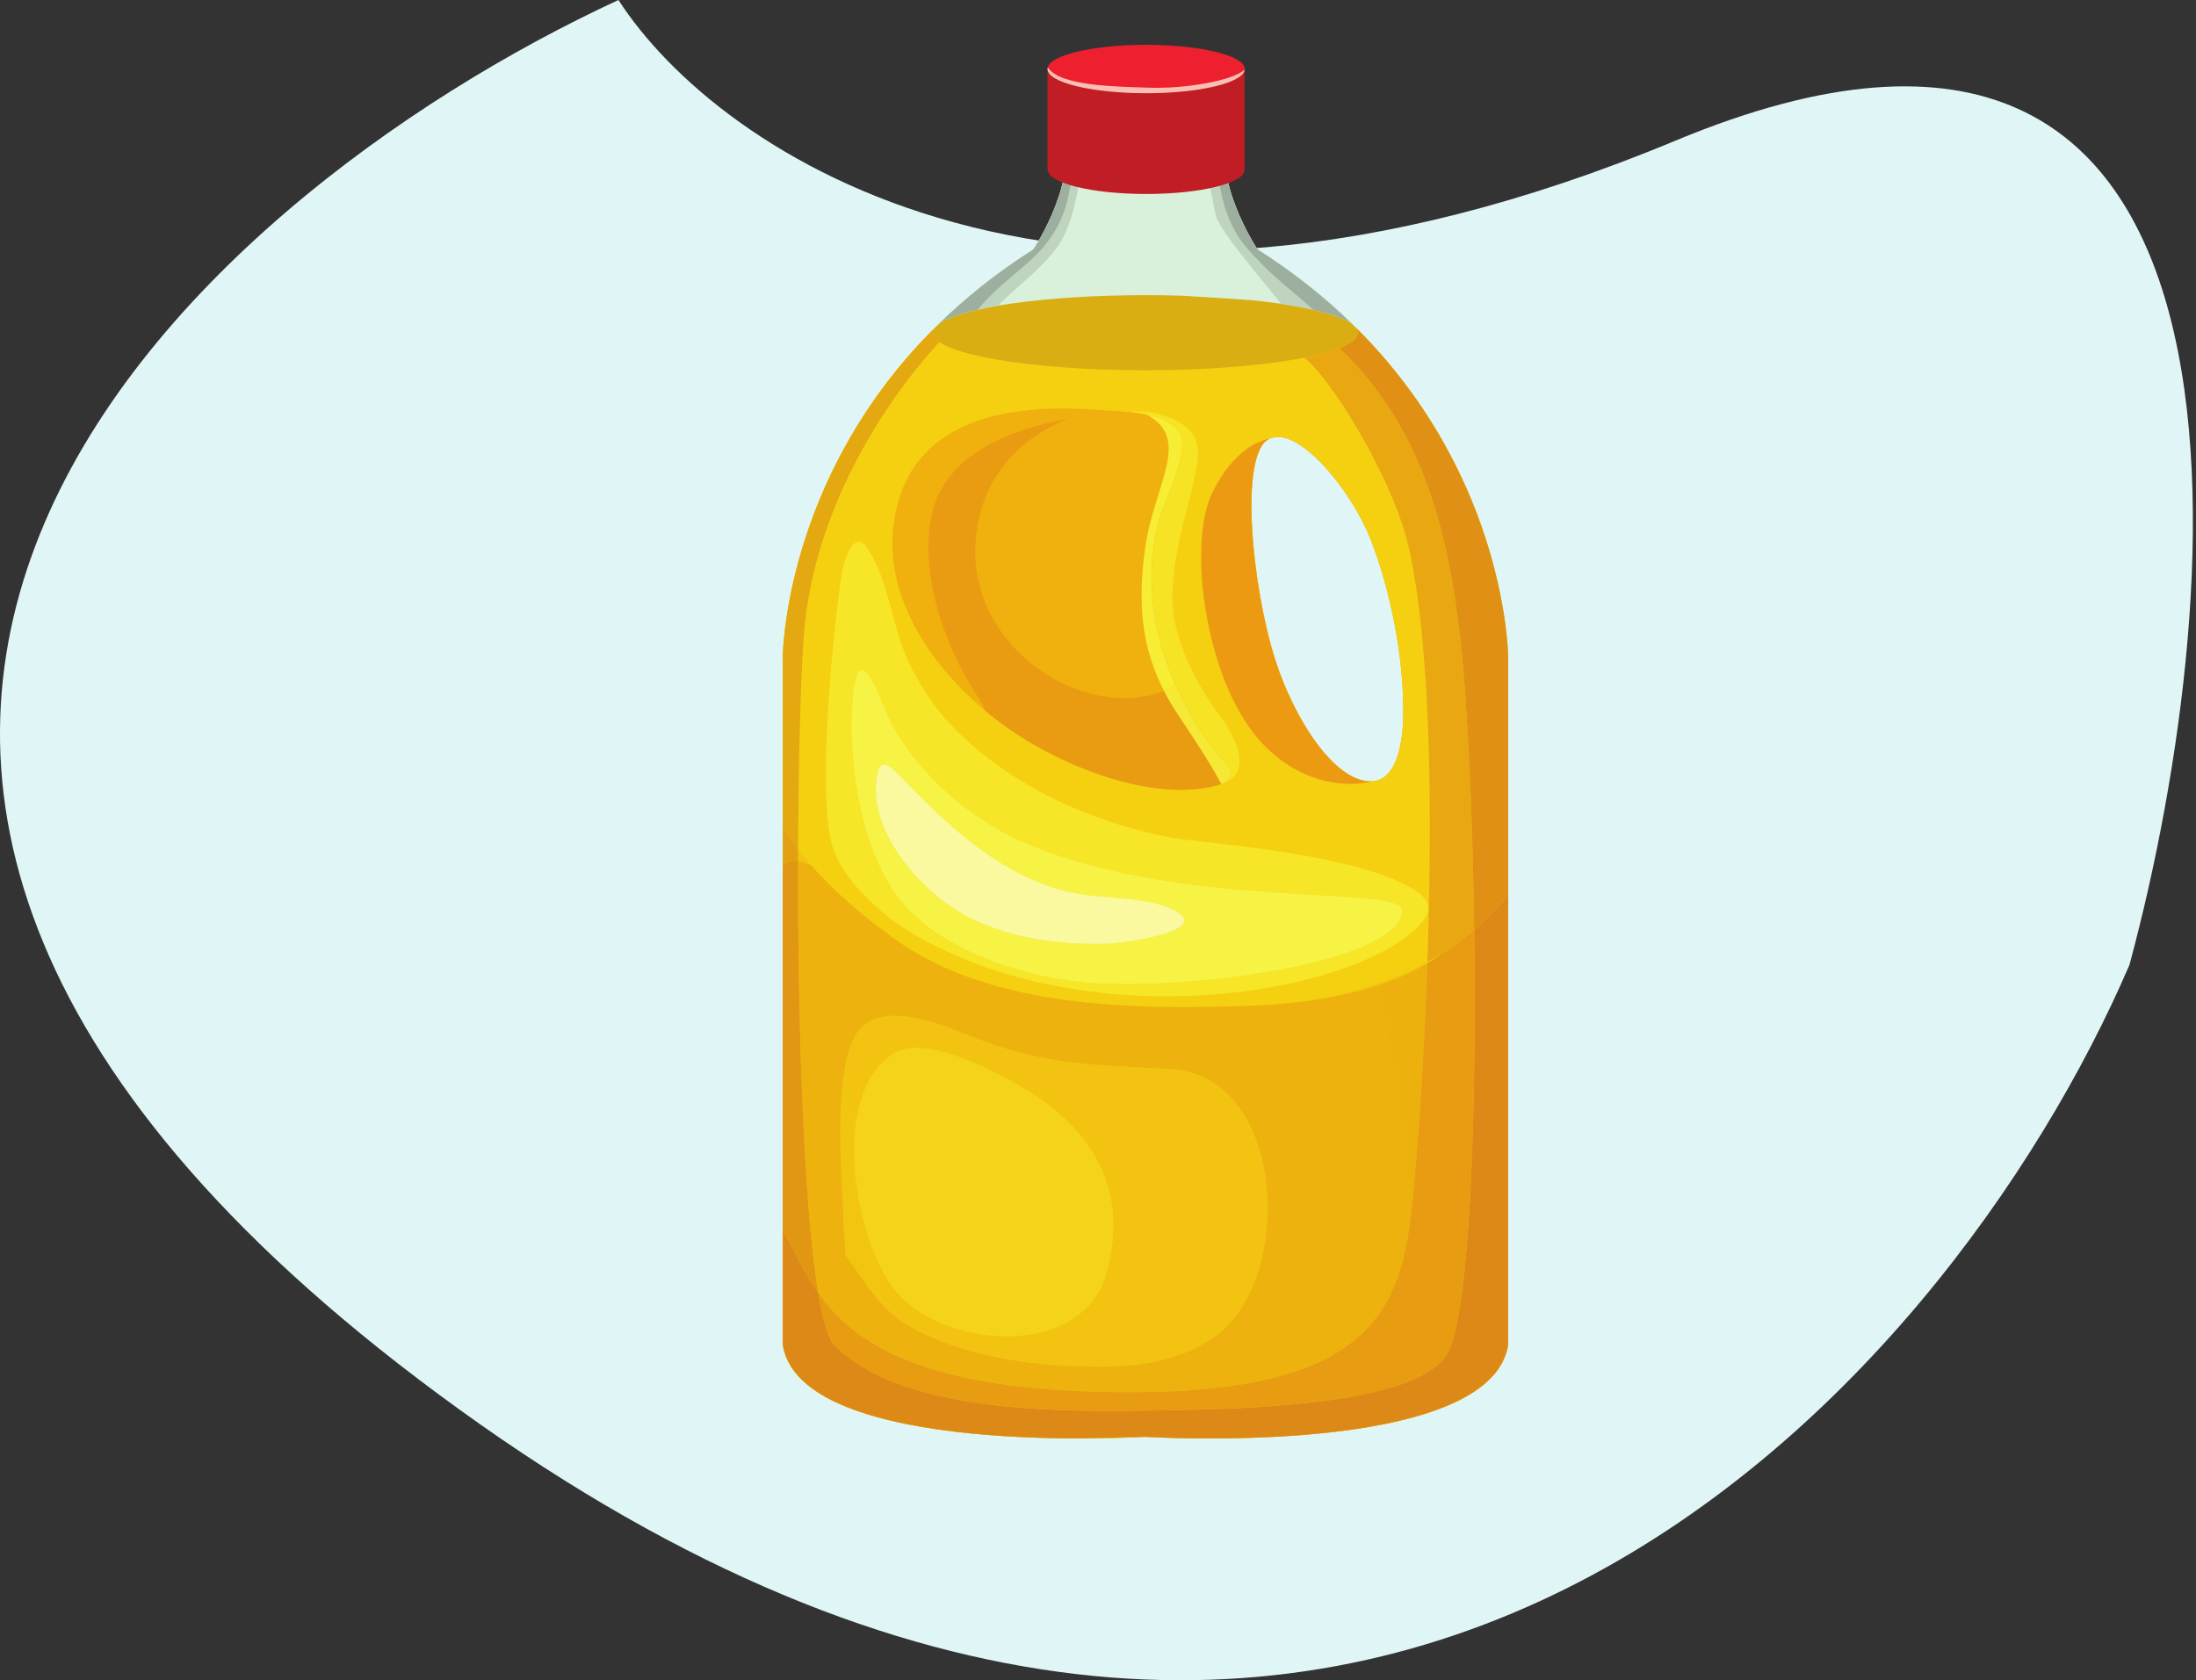<svg width="196" height="150" viewBox="0 0 196 150" fill="none" xmlns="http://www.w3.org/2000/svg">
<rect x="0" y="0" width="196" height="150" fill="#333333" stroke="none"/>
<path d="M41.019 125.845C-39.551 67.682 16.902 17.714 55.2 0C63.978 13.626 95.138 35.213 149.545 12.555C203.953 -10.103 199.226 52.168 190.062 86.135C173.952 123.606 121.589 184.008 41.019 125.845Z" fill="#E0F6F6"/>
<g clip-path="url(#clip0_672:3429)">
<path d="M122.327 69.752C119.057 69.752 115.502 64.17 113.813 58.882C111.74 52.395 110.57 40.538 113.254 39.194C115.847 37.896 120.623 43.791 122.327 48.148C124.138 52.782 125.264 58.611 125.247 63.588C125.236 66.736 124.517 69.752 122.327 69.752V69.752ZM112.242 22.277C112.242 22.277 107.87 15.8 109.762 11.088H102.235H94.709C96.601 15.8 92.228 22.277 92.228 22.277C69.861 36.448 69.861 58.785 69.861 58.785V120.027C71.403 130.205 102.235 128.271 102.235 128.271C102.235 128.271 133.068 130.205 134.61 120.027V58.785C134.61 58.785 134.61 36.448 112.242 22.277" fill="#DAAE13"/>
<path d="M122.327 69.753C119.057 69.753 115.502 64.17 113.813 58.882C111.74 52.395 110.57 40.538 113.254 39.195C115.847 37.896 120.623 43.791 122.327 48.148C124.138 52.782 125.264 58.611 125.247 63.588C125.236 66.735 124.517 69.753 122.327 69.753V69.753ZM121.055 29.286C121.152 29.425 121.207 29.563 121.207 29.705C121.207 31.556 112.71 33.056 102.229 33.056C91.748 33.056 83.25 31.556 83.25 29.705C83.25 29.578 83.292 29.457 83.368 29.334C69.863 42.83 69.861 58.785 69.861 58.785V120.027C71.403 130.205 102.235 128.271 102.235 128.271C102.235 128.271 133.068 130.205 134.61 120.027V58.785C134.61 58.785 134.605 42.793 121.055 29.286" fill="url(#paint0_linear_672:3429)"/>
<path d="M109.011 69.988H109.012H109.011ZM109.012 69.988C109.635 69.753 109.865 69.452 109.865 69.115L109.862 69.058C109.859 69.012 109.852 68.973 109.844 68.935C109.685 68.223 108.704 67.392 108.162 66.69C106.886 65.032 105.805 63.075 104.939 61.163C104.906 61.099 104.877 61.034 104.847 60.969C103.521 57.995 102.775 54.788 102.773 51.565C102.772 49.948 102.958 48.327 103.351 46.731C103.709 45.274 105.524 41.776 105.528 39.667C105.528 39.212 105.444 38.821 105.242 38.53C104.413 37.334 102.471 36.947 100.699 36.779C100.929 36.747 101.189 36.731 101.469 36.731C103.367 36.731 106.188 37.489 106.804 39.511C107.539 41.921 104.638 47.556 104.638 53.487C104.638 57.031 106.884 61.337 109.027 64.12C110.042 65.435 112.052 69.026 109.011 69.988" fill="url(#paint1_linear_672:3429)"/>
<path d="M115.385 62.791L113.218 60.033C110.954 56.983 110.791 53.214 111.086 49.581C111.191 48.286 111.437 46.948 111.696 45.601C111.757 49.831 112.642 55.215 113.813 58.882L113.823 58.912C114.241 60.217 114.773 61.539 115.386 62.791" fill="url(#paint2_linear_672:3429)"/>
<path d="M97.948 122.013C97.021 122.011 96.095 121.984 95.17 121.934C90.569 121.701 85.335 120.729 81.288 118.47C78.419 116.869 77.265 114.4 75.486 112.134C75.386 110.92 75.308 109.705 75.269 108.483C75.159 104.966 74.06 93.659 77.237 91.406C77.975 90.884 78.893 90.683 79.88 90.683C81.521 90.683 83.353 91.239 84.863 91.8C85.469 92.025 86.023 92.251 86.492 92.443C92.893 95.05 97.458 95.073 104.404 95.429C114.876 95.963 115.57 114.275 108.425 119.322C105.353 121.492 101.676 122.013 97.947 122.013H97.948ZM81.792 93.551C81.067 93.551 80.415 93.68 79.882 93.985C73.828 97.448 76.308 111.473 80.269 115.631C81.246 116.656 82.537 117.495 83.987 118.11C85.791 118.876 87.842 119.293 89.837 119.293C93.915 119.294 97.762 117.548 98.817 113.451C100.644 106.359 97.73 101.069 91.716 97.368C89.733 96.148 85.032 93.551 81.791 93.551H81.792ZM105.697 89.906C96.91 89.906 87.168 88.935 80.186 84.049L79.355 83.456L80.186 84.049C87.168 88.935 96.91 89.906 105.697 89.906C107.731 89.906 109.715 89.853 111.602 89.785C117.15 89.588 122.669 88.457 127.4 85.871L127.395 85.985C122.823 88.735 116.68 89.604 111.601 89.785C109.715 89.853 107.731 89.906 105.696 89.906H105.697ZM72.417 77.257C72.016 77.069 71.62 76.949 71.232 76.912L71.235 75.795C71.606 76.293 72.003 76.78 72.417 77.257Z" fill="url(#paint3_linear_672:3429)"/>
<path d="M100.836 124.287H100.775C82.491 124.278 76.247 119.962 73.032 115.424C71.681 107.364 71.206 90.917 71.231 76.912C71.62 76.95 72.016 77.07 72.417 77.257C74.57 79.732 77.204 81.889 79.355 83.456L80.186 84.049C87.169 88.935 96.91 89.906 105.698 89.906C107.732 89.906 109.717 89.853 111.603 89.785C116.682 89.604 122.825 88.736 127.397 85.985C127.08 95.049 126.485 103.135 126.037 107.482C125.077 116.806 122.508 124.287 100.837 124.287H100.836ZM79.881 90.682C78.894 90.682 77.976 90.884 77.239 91.407C74.061 93.659 75.16 104.966 75.27 108.483C75.309 109.705 75.388 110.92 75.487 112.134C77.266 114.4 78.421 116.869 81.289 118.47C85.337 120.729 90.571 121.701 95.171 121.934C96.094 121.982 97.023 122.013 97.948 122.013C101.677 122.013 105.354 121.492 108.426 119.321C115.572 114.275 114.877 95.963 104.406 95.429C97.459 95.073 92.894 95.05 86.493 92.443L84.864 91.8C83.353 91.239 81.522 90.682 79.882 90.682" fill="url(#paint4_linear_672:3429)"/>
<path d="M127.4 85.871C127.853 72.847 127.73 57.835 125.77 49.013C124.33 42.528 118.519 33.404 116.39 31.936C117.677 31.681 118.746 31.392 119.548 31.077C126.918 38.095 129.242 47.287 130.352 57.16C130.977 62.711 131.435 72.609 131.573 83.003C130.704 83.74 129.785 84.415 128.822 85.023L128.738 85.087C128.3 85.361 127.854 85.623 127.4 85.871V85.871V85.871ZM121.206 29.712V29.711V29.712Z" fill="url(#paint5_linear_672:3429)"/>
<path d="M99.247 125.96C85.763 125.96 78.641 124.038 74.552 120.179C73.953 119.616 73.451 117.924 73.032 115.424C76.247 119.962 82.491 124.278 100.775 124.287H100.836C122.507 124.287 125.076 116.806 126.036 107.482C126.483 103.136 127.079 95.049 127.396 85.985C127.86 85.705 128.308 85.407 128.738 85.087C129.726 84.467 130.673 83.777 131.573 83.011C131.789 99.354 131.212 116.919 129.234 120.72C126.561 125.86 108.268 125.821 102.091 125.934L99.248 125.96H99.247Z" fill="url(#paint6_linear_672:3429)"/>
<path d="M109.843 68.93C109.686 68.224 108.704 67.392 108.162 66.69C106.843 64.978 105.729 62.941 104.848 60.97C102.856 56.505 102.175 51.514 103.352 46.732C103.788 44.962 106.378 40.168 105.244 38.531C103.977 36.704 100.113 36.764 98.228 36.611C89.763 35.916 81.228 37.5 79.817 46.389C78.624 53.902 84.088 60.813 89.844 64.924C94.544 68.278 102.765 71.707 108.65 70.104C109.683 69.823 109.95 69.405 109.844 68.93" fill="url(#paint7_linear_672:3429)"/>
<path d="M105.381 70.51C99.999 70.51 93.723 67.692 89.844 64.924C84.627 61.199 79.651 55.173 79.652 48.484C79.652 47.816 79.702 47.149 79.802 46.489C78.799 53.125 82.978 59.279 87.938 63.441C87.755 63.089 87.621 62.712 87.401 62.387C83.868 57.161 81.998 50.377 83.25 45.585C84.526 40.702 89.776 38.389 95.319 37.392C90.59 39.243 86.958 43.397 87.049 49.444C87.162 56.972 94.154 62.324 100.362 62.323C101.587 62.323 102.783 62.114 103.888 61.672C104.269 62.416 104.711 63.163 105.218 63.921C106.566 65.934 107.885 67.906 109.013 69.988C108.904 70.029 108.784 70.068 108.651 70.104C107.622 70.384 106.522 70.51 105.382 70.51H105.381ZM109.019 69.986C109.667 69.74 109.889 69.419 109.863 69.059C109.865 69.078 109.865 69.096 109.865 69.115C109.865 69.453 109.635 69.753 109.019 69.986H109.019ZM79.802 46.485C79.803 46.48 79.804 46.474 79.805 46.469C79.804 46.475 79.803 46.479 79.802 46.485ZM79.805 46.465C79.806 46.46 79.807 46.455 79.808 46.45C79.807 46.455 79.806 46.46 79.805 46.465ZM79.809 46.442L79.811 46.429C79.81 46.434 79.81 46.438 79.809 46.442Z" fill="url(#paint8_linear_672:3429)"/>
<path d="M103.887 61.672C101.858 57.712 101.551 53.861 102.188 49.071C102.957 43.286 106.458 39.186 102.329 37.013C103.549 37.26 104.665 37.699 105.243 38.53C105.445 38.821 105.529 39.212 105.528 39.667C105.525 41.776 103.71 45.275 103.352 46.731C102.958 48.328 102.772 49.948 102.773 51.565C102.776 54.788 103.521 57.996 104.848 60.969L104.937 61.164C104.6 61.358 104.249 61.527 103.888 61.671" fill="url(#paint9_linear_672:3429)"/>
<path d="M109.012 69.988C107.883 67.906 106.565 65.935 105.217 63.921C104.71 63.163 104.268 62.416 103.887 61.672C104.248 61.528 104.598 61.359 104.936 61.165C105.802 63.076 106.886 65.034 108.162 66.69C108.703 67.392 109.685 68.223 109.843 68.93C109.852 68.969 109.858 69.01 109.862 69.05C109.889 69.419 109.667 69.74 109.019 69.986L109.012 69.988Z" fill="url(#paint10_linear_672:3429)"/>
<path d="M122.326 69.753C119.057 69.753 115.502 64.17 113.813 58.882C111.74 52.395 110.57 40.538 113.254 39.195C113.383 39.129 110.449 39.424 108.222 43.937C105.949 48.542 107.556 60.721 112.483 66.169C117.151 71.328 122.669 69.753 122.326 69.753" fill="#EB9A12"/>
<path d="M71.234 75.796C70.724 75.113 70.26 74.413 69.861 73.698V58.786C69.861 58.786 69.863 42.837 83.359 29.342C83.291 29.448 83.252 29.572 83.249 29.698V29.712V29.712C83.253 29.998 83.458 30.274 83.84 30.538C81.922 32.589 72.586 43.202 71.702 57.214C71.439 61.392 71.262 68.181 71.233 75.795L71.234 75.796ZM121.205 29.756V29.755V29.756ZM121.207 29.731V29.73V29.731ZM121.208 29.721V29.72V29.721ZM121.208 29.715V29.715V29.714V29.715ZM121.208 29.71V29.71V29.71Z" fill="url(#paint11_linear_672:3429)"/>
<path d="M69.861 77.168V73.698C70.26 74.413 70.724 75.112 71.234 75.796L71.231 76.912L70.973 76.899C70.594 76.899 70.222 76.983 69.861 77.168V77.168Z" fill="url(#paint12_linear_672:3429)"/>
<path d="M73.032 115.424C71.656 113.482 70.835 111.497 69.861 109.793V77.167C70.205 76.99 70.586 76.898 70.973 76.899C71.059 76.899 71.145 76.903 71.231 76.912C71.205 90.917 71.681 107.364 73.031 115.424" fill="url(#paint13_linear_672:3429)"/>
<path d="M131.573 83.003C131.435 72.609 130.976 62.712 130.352 57.161C129.242 47.288 126.918 38.096 119.548 31.078C120.573 30.674 121.162 30.229 121.204 29.76L121.205 29.755L121.206 29.742L121.206 29.729V29.723V29.716V29.711V29.698C121.205 29.565 121.16 29.435 121.073 29.305C134.552 42.755 134.609 58.661 134.609 58.785V79.897L134.364 80.197C134.36 80.2 134.356 80.205 134.352 80.21C133.507 81.218 132.577 82.153 131.573 83.003" fill="url(#paint14_linear_672:3429)"/>
<path d="M134.364 80.196L134.609 79.897L134.364 80.196Z" fill="url(#paint15_linear_672:3429)"/>
<path d="M131.573 83.011C132.559 82.167 133.488 81.24 134.35 80.213C133.488 81.24 132.559 82.171 131.573 83.011ZM134.352 80.21L134.364 80.196C134.36 80.2 134.356 80.205 134.352 80.21Z" fill="url(#paint16_linear_672:3429)"/>
<path d="M107.992 128.417C104.574 128.417 102.235 128.271 102.235 128.271L96.479 128.417C87.478 128.417 70.978 127.403 69.862 120.027V109.793C70.835 111.497 71.656 113.482 73.033 115.423C73.451 117.923 73.954 119.615 74.552 120.179C78.643 124.038 85.764 125.96 99.248 125.96L102.091 125.933C108.268 125.821 126.561 125.86 129.234 120.72C131.212 116.918 131.79 99.354 131.573 83.011C132.56 82.171 133.488 81.24 134.35 80.213C134.356 80.205 134.36 80.2 134.364 80.196L134.609 79.897V120.027C133.491 127.403 116.992 128.417 107.992 128.417V128.417Z" fill="url(#paint17_linear_672:3429)"/>
<path d="M120.648 28.897C118.27 26.58 115.499 24.34 112.242 22.277C112.242 22.277 107.87 15.799 109.762 11.088H102.235H94.709C96.601 15.799 92.228 22.277 92.228 22.277C88.991 24.328 86.236 26.552 83.868 28.853C86 27.413 93.412 26.349 102.229 26.349C111.133 26.349 118.601 27.434 120.648 28.897" fill="#D9F1DA"/>
<path d="M94.788 21.401C96.397 18.241 96.552 14.727 96.525 11.088H94.709C96.6 15.8 92.228 22.277 92.228 22.277C88.99 24.328 86.235 26.553 83.867 28.854C84.76 28.25 86.594 27.715 89.06 27.294C90.937 25.395 93.451 23.663 94.788 21.4V21.401ZM112.241 22.277C112.241 22.277 107.869 15.8 109.761 11.088H107.482C107.534 14.083 107.939 16.841 108.595 19.532C109.084 20.439 109.689 21.307 110.368 22.187C111.668 23.871 113.043 25.478 114.352 27.126C117.408 27.576 119.662 28.192 120.648 28.897C118.27 26.579 115.499 24.34 112.242 22.276" fill="#BED4BE"/>
<path d="M92.61 22.619C95.87 19.26 95.744 15.551 95.816 11.088H94.709C96.6 15.8 92.228 22.277 92.228 22.277C88.99 24.328 86.235 26.553 83.867 28.854C84.528 28.407 85.708 27.998 87.275 27.645C88.881 25.623 91.07 24.203 92.611 22.619H92.61ZM108.351 11.088C108.63 14.42 108.494 19.126 111.487 22.367C112.3 23.25 113.157 24.197 115.002 25.739C115.614 26.251 116.627 27.113 117.209 27.652C118.808 28.014 120.002 28.435 120.647 28.897C118.269 26.58 115.498 24.34 112.241 22.277C112.241 22.277 107.869 15.799 109.761 11.088H108.35" fill="#9DAF9F"/>
<path d="M104.093 88.948C96.636 88.947 88.577 87.42 81.731 83.501C78.688 81.758 74.846 78.368 74.141 74.957C72.868 68.795 74.801 52.818 75.195 50.844C75.35 50.071 75.886 48.385 76.655 48.385C76.918 48.385 77.208 48.583 77.519 49.082C79.288 51.912 79.592 55.7 80.953 58.771C82.077 61.304 83.671 63.594 85.658 65.507C90.791 70.443 97.7 73.478 104.64 74.8C106.861 75.221 119.408 76.008 125.148 78.851C127.174 79.854 128.739 80.932 126.013 83.237C122.234 86.436 113.658 88.948 104.094 88.948L104.093 88.948ZM76.878 59.813C76.862 59.813 76.847 59.815 76.832 59.816C75.572 59.989 74.989 74.291 80.694 80.769C84.856 85.492 92.922 87.541 97.847 87.791C98.684 87.834 99.57 87.854 100.489 87.854C110.69 87.854 125.138 85.291 125.147 81.263C125.153 78.966 105.877 81.263 91.791 75.376C85.369 72.692 80.795 67.505 79.197 63.8C78.819 62.922 77.719 59.813 76.877 59.813" fill="url(#paint18_linear_672:3429)"/>
<path d="M100.49 87.854C99.57 87.854 98.685 87.833 97.847 87.79C92.923 87.541 84.856 85.492 80.695 80.768C74.99 74.29 75.572 59.989 76.833 59.816C76.847 59.814 76.862 59.813 76.878 59.813C77.719 59.813 78.82 62.922 79.198 63.8C80.796 67.505 85.371 72.692 91.792 75.376C105.878 81.263 125.154 78.966 125.147 81.263C125.139 85.29 110.69 87.854 100.49 87.854V87.854ZM78.913 68.238C78.559 68.238 78.311 68.651 78.202 69.761C77.719 74.685 82.491 79.918 86.605 81.964C90.083 83.695 94.016 84.272 97.874 84.273L98.755 84.263C99.973 84.238 108.468 83.174 104.799 81.24C102.544 80.052 98.534 80.239 95.966 79.738C89.831 78.543 84.941 74.043 80.763 69.715C80.016 68.939 79.375 68.238 78.913 68.238V68.238Z" fill="url(#paint19_linear_672:3429)"/>
<path d="M97.875 84.273C94.016 84.272 90.084 83.695 86.606 81.964C82.492 79.918 77.72 74.685 78.202 69.76C78.311 68.651 78.559 68.238 78.914 68.238C79.376 68.238 80.017 68.939 80.763 69.715C84.942 74.043 89.831 78.543 95.967 79.738C98.535 80.239 102.546 80.052 104.799 81.24C108.468 83.173 99.974 84.238 98.755 84.263L97.875 84.273" fill="url(#paint20_linear_672:3429)"/>
<path d="M89.837 119.293C87.843 119.293 85.792 118.876 83.987 118.111C82.537 117.495 81.246 116.656 80.269 115.631C76.308 111.473 73.829 97.448 79.883 93.986C80.415 93.681 81.067 93.551 81.792 93.551C85.033 93.551 89.733 96.148 91.717 97.368C97.731 101.07 100.646 106.359 98.818 113.452C97.763 117.548 93.916 119.294 89.838 119.293" fill="url(#paint21_linear_672:3429)"/>
<path d="M99.24 16.035C99.016 15.771 98.778 15.52 98.528 15.282L99.302 15.342L99.24 16.035Z" fill="#D9F1DA"/>
<path d="M111.511 26.778L105.722 26.407C104.909 24.05 104.558 21.48 104.587 19.124C104.595 18.383 104.601 15.256 105.878 15.256C106.071 15.256 106.294 15.329 106.55 15.491C107.122 15.853 107.044 16.628 107.043 17.232C107.04 19.467 107.717 21.156 108.937 23.046C109.756 24.313 110.627 25.55 111.511 26.777" fill="url(#paint22_radial_672:3429)"/>
<path d="M111.056 6.164C111.056 7.356 107.123 8.323 102.273 8.323C97.423 8.323 93.492 7.356 93.492 6.164V15.153H93.521C93.521 16.348 97.453 17.317 102.302 17.317C107.151 17.317 111.085 16.348 111.085 15.153V6.164H111.056Z" fill="#C01E24"/>
<path d="M111.099 6.164C111.099 7.356 107.157 8.323 102.295 8.323C97.433 8.323 93.493 7.356 93.493 6.164C93.493 4.968 97.433 4 102.295 4C107.158 4 111.099 4.968 111.099 6.164Z" fill="url(#paint23_linear_672:3429)"/>
<path d="M102.392 7.826C99.823 7.724 94.564 7.718 93.524 6.015L93.493 6.164C93.493 7.356 97.433 8.323 102.295 8.323C107.078 8.323 110.961 7.386 111.087 6.22C110.077 7.17 105.854 7.96 102.392 7.826" fill="#FABFB2"/>
</g>
<defs>
<linearGradient id="paint0_linear_672:3429" x1="-396.525" y1="12433.3" x2="6982.88" y2="11841.5" gradientUnits="userSpaceOnUse">
<stop stop-color="#F6D812"/>
<stop offset="1" stop-color="#EEAF0E"/>
</linearGradient>
<linearGradient id="paint1_linear_672:3429" x1="29.22" y1="4198.07" x2="1165.96" y2="4156.42" gradientUnits="userSpaceOnUse">
<stop stop-color="#F7E825"/>
<stop offset="1" stop-color="#F4CF19"/>
</linearGradient>
<linearGradient id="paint2_linear_672:3429" x1="79.202" y1="2196.46" x2="584.666" y2="2180.53" gradientUnits="userSpaceOnUse">
<stop stop-color="#F6EA29"/>
<stop offset="1" stop-color="#F4D41D"/>
</linearGradient>
<linearGradient id="paint3_linear_672:3429" x1="-333.348" y1="5858.89" x2="5968.96" y2="4918.43" gradientUnits="userSpaceOnUse">
<stop stop-color="#F4CB11"/>
<stop offset="1" stop-color="#ECAA0F"/>
</linearGradient>
<linearGradient id="paint4_linear_672:3429" x1="-333.338" y1="6004.88" x2="5975.44" y2="5086.49" gradientUnits="userSpaceOnUse">
<stop stop-color="#EEB60D"/>
<stop offset="1" stop-color="#E8A011"/>
</linearGradient>
<linearGradient id="paint5_linear_672:3429" x1="7.028" y1="7056.89" x2="1746.63" y2="6999.14" gradientUnits="userSpaceOnUse">
<stop stop-color="#EAAA10"/>
<stop offset="1" stop-color="#E79A13"/>
</linearGradient>
<linearGradient id="paint6_linear_672:3429" x1="-348.947" y1="5457.15" x2="6187.42" y2="4362.4" gradientUnits="userSpaceOnUse">
<stop stop-color="#E79E12"/>
<stop offset="1" stop-color="#E69414"/>
</linearGradient>
<linearGradient id="paint7_linear_672:3429" x1="2198.8" y1="3231.33" x2="554.152" y2="2209.31" gradientUnits="userSpaceOnUse">
<stop stop-color="#F9D905"/>
<stop offset="0.733" stop-color="#F0B00D"/>
</linearGradient>
<linearGradient id="paint8_linear_672:3429" x1="2198.81" y1="3145.41" x2="579.712" y2="2111.16" gradientUnits="userSpaceOnUse">
<stop stop-color="#EEAF0E"/>
<stop offset="0.733" stop-color="#E99C12"/>
</linearGradient>
<linearGradient id="paint9_linear_672:3429" x1="357.017" y1="2351.15" x2="85.453" y2="2323.1" gradientUnits="userSpaceOnUse">
<stop stop-color="#F8F338"/>
<stop offset="0.733" stop-color="#F7ED35"/>
</linearGradient>
<linearGradient id="paint10_linear_672:3429" x1="523.112" y1="889.181" x2="154.951" y2="714.543" gradientUnits="userSpaceOnUse">
<stop stop-color="#F6ED34"/>
<stop offset="0.733" stop-color="#F5E935"/>
</linearGradient>
<linearGradient id="paint11_linear_672:3429" x1="-299.99" y1="5841.98" x2="5483.1" y2="5057.09" gradientUnits="userSpaceOnUse">
<stop stop-color="#E5AC10"/>
<stop offset="1" stop-color="#E19614"/>
</linearGradient>
<linearGradient id="paint12_linear_672:3429" x1="59.97" y1="507.85" x2="217.109" y2="500.214" gradientUnits="userSpaceOnUse">
<stop stop-color="#E4A412"/>
<stop offset="1" stop-color="#E29215"/>
</linearGradient>
<linearGradient id="paint13_linear_672:3429" x1="47.019" y1="4897.37" x2="410.718" y2="4893.69" gradientUnits="userSpaceOnUse">
<stop stop-color="#E29A14"/>
<stop offset="1" stop-color="#DE8B16"/>
</linearGradient>
<linearGradient id="paint14_linear_672:3429" x1="11.063" y1="6748.4" x2="1736.56" y2="6688.98" gradientUnits="userSpaceOnUse">
<stop stop-color="#E09215"/>
<stop offset="1" stop-color="#DD8917"/>
</linearGradient>
<linearGradient id="paint15_linear_672:3429" x1="132.6" y1="117.261" x2="160.405" y2="114.461" gradientUnits="userSpaceOnUse">
<stop stop-color="#DF8E16"/>
<stop offset="1" stop-color="#DD8617"/>
</linearGradient>
<linearGradient id="paint16_linear_672:3429" x1="111.472" y1="432.353" x2="426.884" y2="393.951" gradientUnits="userSpaceOnUse">
<stop stop-color="#DE8C16"/>
<stop offset="1" stop-color="#DC8517"/>
</linearGradient>
<linearGradient id="paint17_linear_672:3429" x1="-396.515" y1="6151.09" x2="6836.02" y2="4966" gradientUnits="userSpaceOnUse">
<stop stop-color="#DD8A17"/>
<stop offset="1" stop-color="#DC8418"/>
</linearGradient>
<linearGradient id="paint18_linear_672:3429" x1="-313.513" y1="5123.93" x2="5693.7" y2="4146.35" gradientUnits="userSpaceOnUse">
<stop stop-color="#F6EA29"/>
<stop offset="1" stop-color="#F4D41D"/>
</linearGradient>
<linearGradient id="paint19_linear_672:3429" x1="-278.041" y1="3568.5" x2="5110.16" y2="2408.81" gradientUnits="userSpaceOnUse">
<stop stop-color="#F7F346"/>
<stop offset="1" stop-color="#F7F340"/>
</linearGradient>
<linearGradient id="paint20_linear_672:3429" x1="-120.228" y1="2074.69" x2="2904.55" y2="1436.73" gradientUnits="userSpaceOnUse">
<stop stop-color="#FBF9A0"/>
<stop offset="1" stop-color="#FCF99F"/>
</linearGradient>
<linearGradient id="paint21_linear_672:3429" x1="-90.234" y1="3314.55" x2="2529" y2="3025.78" gradientUnits="userSpaceOnUse">
<stop stop-color="#F5D81D"/>
<stop offset="1" stop-color="#F0C10F"/>
</linearGradient>
<radialGradient id="paint22_radial_672:3429" cx="0" cy="0" r="1" gradientUnits="userSpaceOnUse" gradientTransform="translate(504.81 147.497) scale(78.922 126.395)">
<stop stop-color="#FCFDEE"/>
<stop offset="1" stop-color="#D9F1DA"/>
</radialGradient>
<linearGradient id="paint23_linear_672:3429" x1="998.365" y1="33.605" x2="998.365" y2="4" gradientUnits="userSpaceOnUse">
<stop stop-color="#F79185"/>
<stop offset="0.745" stop-color="#EE2030"/>
</linearGradient>
<clipPath id="clip0_672:3429">
<rect width="65" height="125" fill="white" transform="translate(69.861 4)"/>
</clipPath>
</defs>
</svg>
